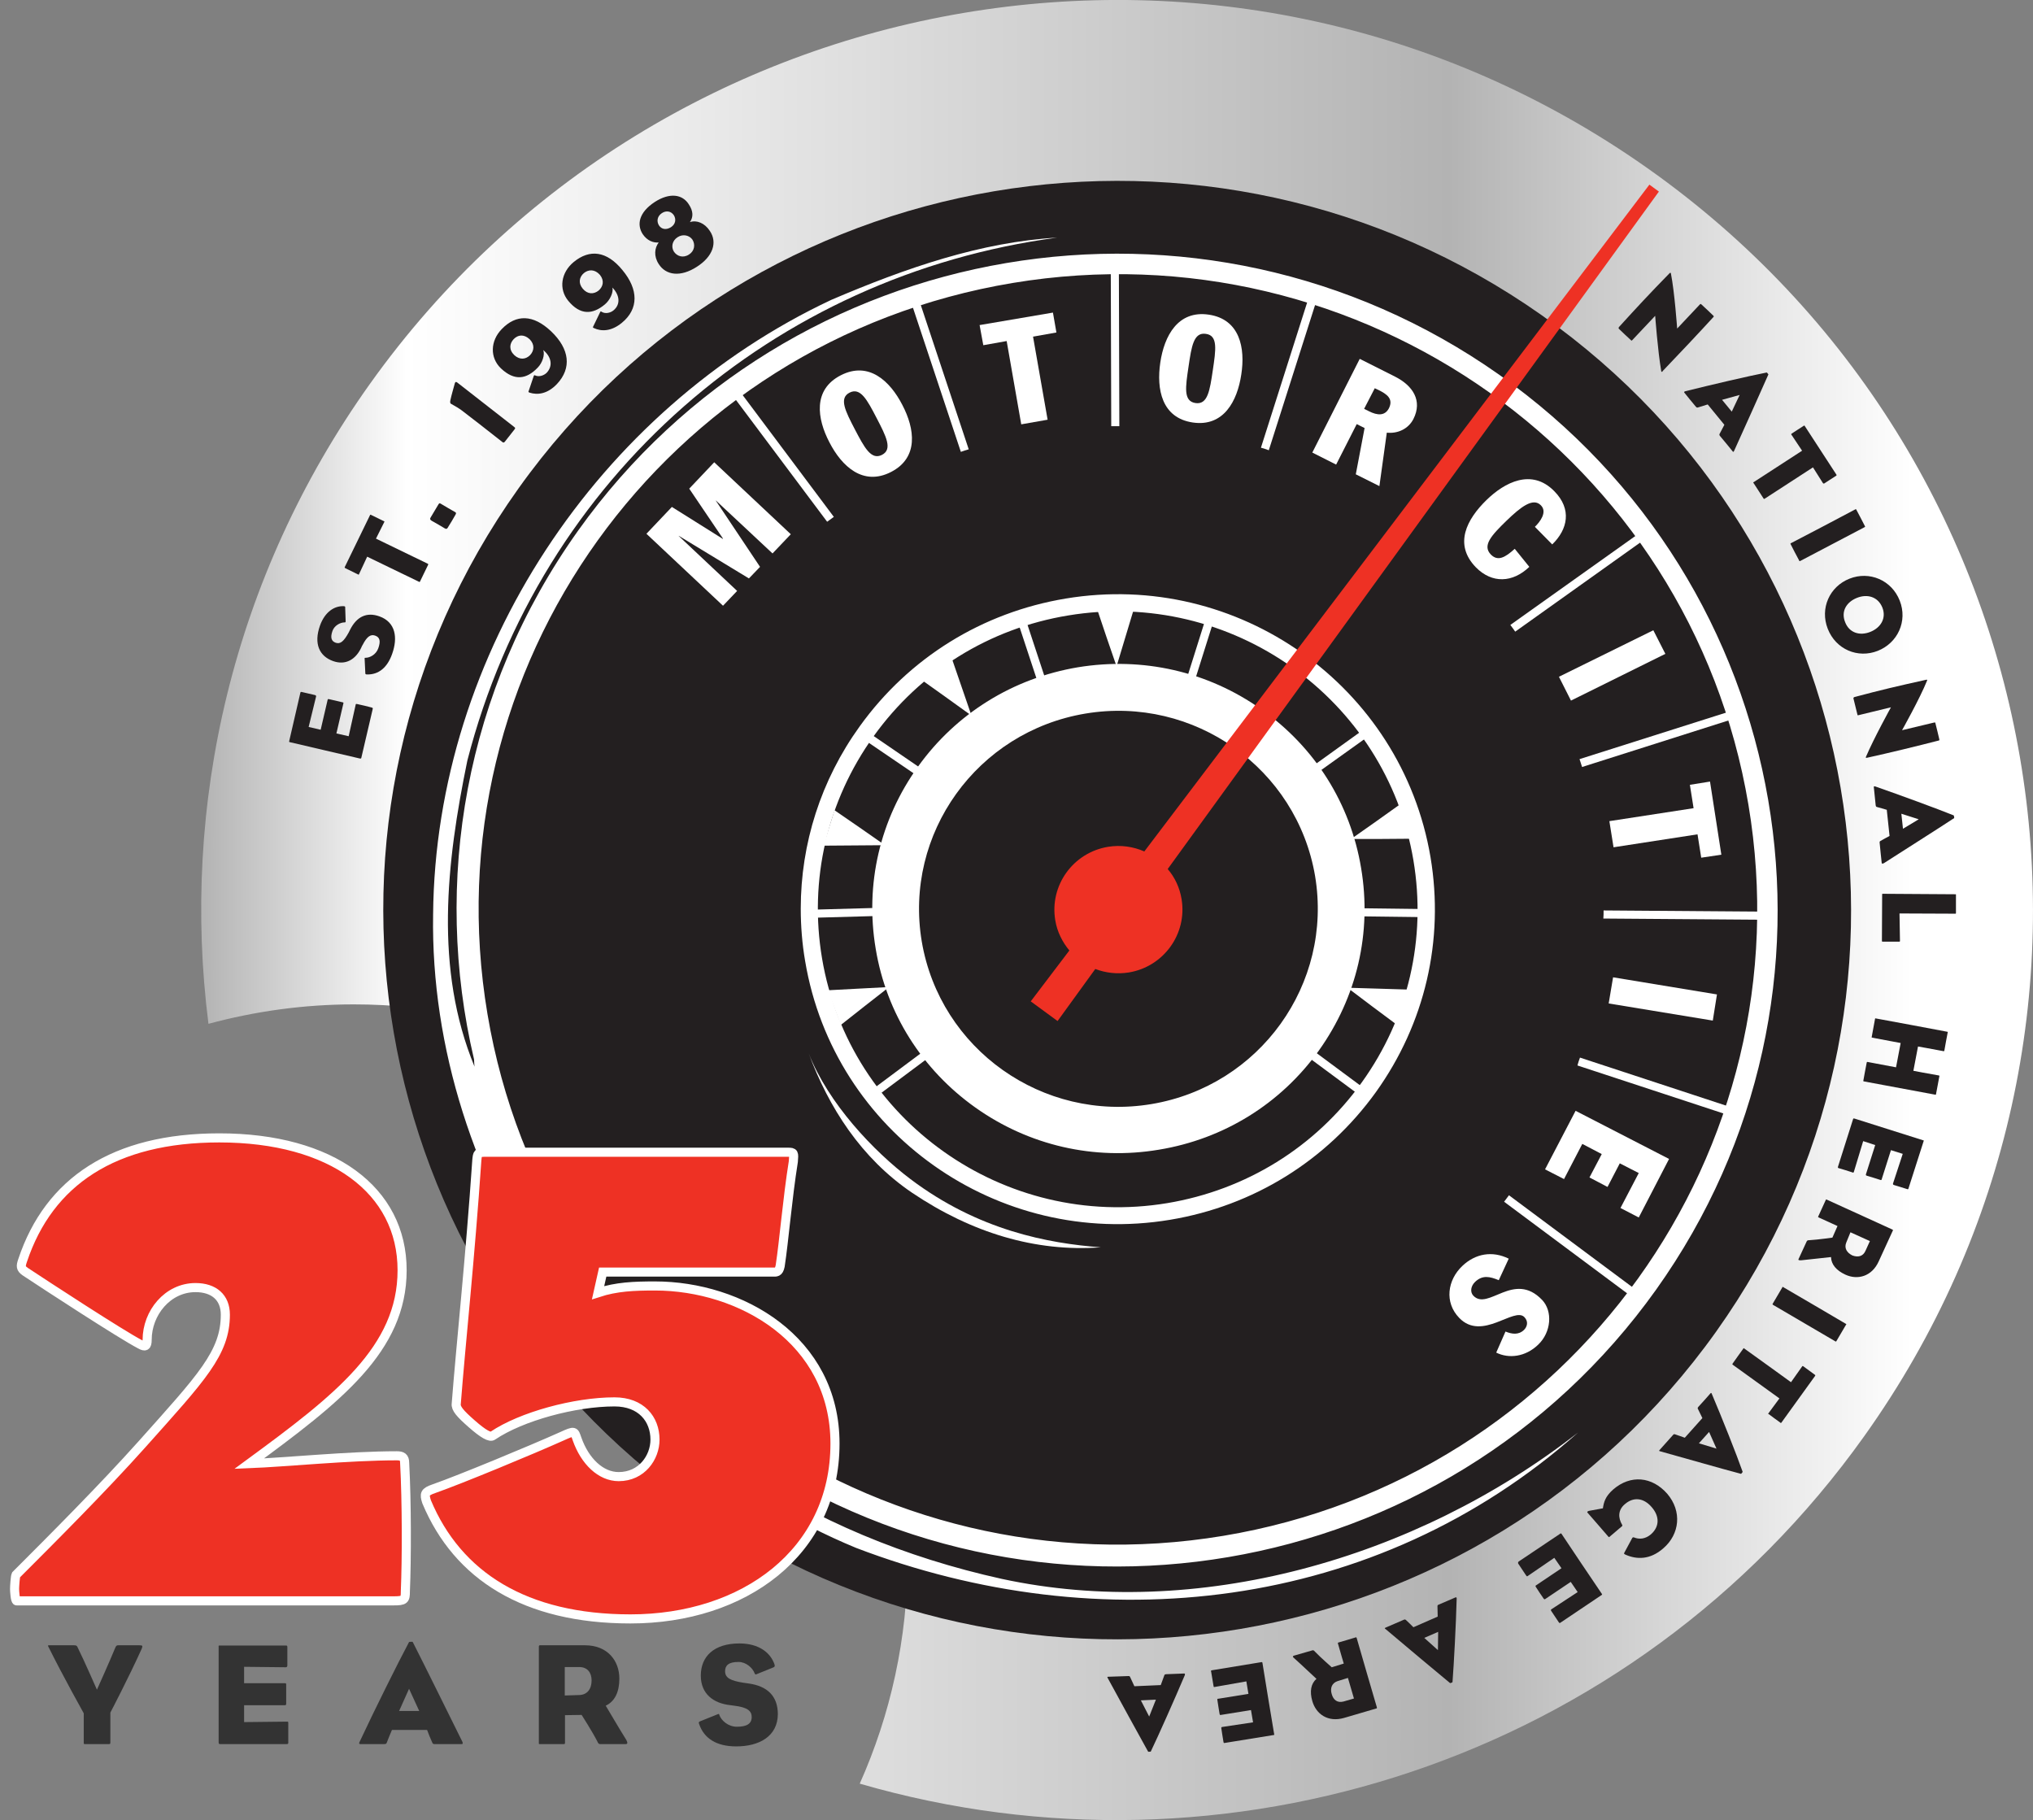 <?xml version="1.0" encoding="utf-8"?>
<!-- Generator: Adobe Illustrator 27.3.1, SVG Export Plug-In . SVG Version: 6.00 Build 0)  -->
<svg version="1.1" id="Layer_1" xmlns="http://www.w3.org/2000/svg" xmlns:xlink="http://www.w3.org/1999/xlink" x="0px" y="0px"
	 viewBox="0 0 878.7 786.7" style="enable-background:new 0 0 878.7 786.7;" xml:space="preserve">
<rect x="0" y="0" width="878.7" height="786.7" fill="#808080" stroke="none"/>
<style type="text/css">
	.st0{fill:url(#SVGID_1_);}
	.st1{fill:#231F20;}
	.st2{fill:#FFFFFF;}
	.st3{fill:#EE3124;}
	.st4{fill:#EE3124;stroke:#FFFFFF;stroke-width:3.93;stroke-miterlimit:10;}
	.st5{fill:#333333;}
</style>
<linearGradient id="SVGID_1_" gradientUnits="userSpaceOnUse" x1="87" y1="393.347" x2="878.724" y2="393.347">
	<stop  offset="0" style="stop-color:#B3B3B3"/>
	<stop  offset="0.112" style="stop-color:#FFFFFF"/>
	<stop  offset="0.681" style="stop-color:#B3B3B3"/>
	<stop  offset="0.934" style="stop-color:#FFFFFF"/>
</linearGradient>
<path class="st0" d="M711.8,72.5C533.4-53.2,286.3-11.3,159.9,165.9c-59.6,83.6-81.8,182.4-69.8,276.6c20-5.4,41.1-8.4,62.8-8.4
	c132.2,0,239.4,107.2,239.4,239.4c0,34.7-7.4,67.6-20.7,97.4c157.6,45.8,333.8-9.5,434.1-150.1C932.2,443.6,890.1,198.1,711.8,72.5z
	"/>
<path class="st1" d="M666.3,136.2C523.4,35.6,325.4,69.1,224.1,211.1c-101.3,142-67.6,338.7,75.4,439.4
	c142.9,100.6,340.9,67.1,442.2-74.9C842.9,433.6,809.2,236.9,666.3,136.2"/>
<path class="st1" d="M210.6,438.3c25.1,149.6,167.5,250.5,318.1,225.5c150.5-25,252.1-166.5,227-316
	C730.5,198.2,588.1,97.2,437.6,122.2C287.1,147.2,185.5,288.7,210.6,438.3"/>
<path class="st2" d="M647.9,161.9c-128.6-90.6-306.8-60.4-398,67.4c-49.2,69-63,152.3-45,228.6c0,1,0.1,2.1,0.2,3.1
	c-17.4-42.2-12.2-88.1-3.1-132.3c31.7-123,132.8-209.7,254.9-226c-32.8,1.9-65.1,13-97.6,26.9c-100.5,47.2-171.1,152.4-172.1,265.6
	c-1.9,115.8,76.2,229.8,182.8,273.8c105.2,40.2,224.4,27.9,312-49.8c-70.6,55.1-165.2,81.3-249,63.2
	C349.6,664,277.8,618,240.5,547.8c6.3,8.1,13.1,16,20.2,23.8c16.1,19.8,35.2,37.7,57.1,53.2c128.6,90.6,306.8,60.4,398-67.4
	C806.9,429.6,776.5,252.5,647.9,161.9 M528.7,663.8c-150.5,25-292.9-76-318-225.5c-25.2-149.5,76.5-291,227-316
	c150.5-25,292.9,76,318,225.5C780.8,497.3,679.2,638.8,528.7,663.8"/>
<path class="st2" d="M349.5,455.2c8.5,21.7,28,42.3,44,54.4c29.4,22.2,59.6,27.8,82.3,29.5c-28.3,2.1-55.9-6.3-81.6-23.6
	C372.1,500.5,358.2,478.6,349.5,455.2"/>
<path class="st2" d="M460.6,258.7c-36.1,6-67.7,25.6-89,55.2c-16.8,23.3-25.5,50.7-25.5,78.8c0,7.5,0.6,15.2,1.9,22.7
	c12.4,74,83.2,124.2,157.7,111.8c36.1-6,67.7-25.6,89-55.2c21.2-29.6,29.6-65.6,23.6-101.5C605.8,296.5,535.1,246.3,460.6,258.7
	 M355.3,414.2L355.3,414.2c-5.7-33.9,2.2-68,22.3-96c20.1-28,50-46.6,84.1-52.2c70.5-11.7,137.4,35.8,149.2,105.8
	c5.7,33.9-2.2,68-22.3,96c-20.1,28-50,46.5-84.1,52.2C434,531.7,367.1,484.2,355.3,414.2"/>
<path class="st2" d="M421.6,478.7c-23.1-16.4-38.5-40.8-43.1-68.6c-4.7-27.9,1.8-55.9,18.3-78.8c16.5-23,41.1-38.2,69.1-42.9
	c28-4.6,56.2,1.8,79.3,18.2c23.2,16.4,38.5,40.8,43.1,68.6c4.7,27.9-1.8,55.8-18.3,78.9c-16.5,23-41.1,38.2-69.1,42.8
	C472.9,501.6,444.7,495.1,421.6,478.7 M469.2,308.4c-46.9,7.8-78.6,51.9-70.8,98.5c7.9,46.6,52.3,78.1,99.2,70.3
	c46.9-7.8,78.6-51.9,70.8-98.6C560.5,332.1,516.1,300.6,469.2,308.4"/>
<polygon class="st2" points="382.5,365.3 371.6,357.7 360.7,350.2 358.3,357.8 356,365.5 369.2,365.4 "/>
<polygon class="st2" points="411.3,284.3 404.9,289.1 398.4,293.9 409.2,301.6 419.9,309.3 415.6,296.8 "/>
<polygon class="st2" points="474.1,263 478.3,275.5 482.6,288 486.4,275.4 490.2,262.8 482.2,262.9 "/>
<polygon class="st2" points="597.3,362.6 610.5,362.5 608,354.9 605.6,347.3 594.8,355 584,362.6 "/>
<polygon class="st2" points="371,427.3 357.8,428 360.6,435.5 363.4,443 373.8,434.8 384.3,426.6 "/>
<polygon class="st2" points="582.4,426.9 593,434.9 603.6,442.8 606.3,435.3 608.9,427.7 595.7,427.3 "/>
<path class="st2" d="M584.3,392.5c0,1.2,0,2.4,0,3.5l32.1,0.4c0.1-1.2,0.1-2.4,0.1-3.5L584.3,392.5z"/>
<path class="st2" d="M566.6,336l26-18.6c-0.7-1-1.4-1.9-2.1-2.9l-26,18.7C565.2,334.1,565.9,335.1,566.6,336"/>
<path class="st2" d="M511.9,296.6c1.1,0.3,2.3,0.7,3.4,1.1l9.6-30.5c-1.1-0.4-2.3-0.7-3.4-1.1L511.9,296.6z"/>
<path class="st2" d="M439.6,267.8l10.1,30.6c1.1-0.4,2.2-0.8,3.4-1.1L443,266.7C441.9,267,440.7,267.4,439.6,267.8"/>
<path class="st2" d="M562.7,454.9l25.8,19.1c0.7-0.9,1.5-1.9,2.2-2.8L564.8,452C564.1,453,563.4,453.9,562.7,454.9"/>
<polygon class="st2" points="401.4,334.4 374.8,316.2 372.8,319.2 399.4,337.3 "/>
<path class="st2" d="M382.5,392.3l-32.5,0.9l0.1,3.5l32.4-0.9C382.5,394.7,382.5,393.5,382.5,392.3"/>
<polygon class="st2" points="376.2,471.5 378.3,474.3 403.9,455.2 401.8,452.4 "/>
<polygon class="st2" points="279.4,230.7 290.4,219.1 312.4,232.9 312.5,232.8 297.9,211.2 308.7,199.8 341.8,230.9 333.9,239.2 
	309.4,216.3 309.4,216.4 328.5,245 323.7,250 293.4,231.6 293.3,231.6 318.6,255.4 312.5,261.8 "/>
<path class="st2" d="M363.4,162.2c12.1-6.2,21.3,2.5,26.6,12.8c5.4,10.3,7.2,22.8-4.9,29c-12.1,6.2-21.3-2.5-26.6-12.8
	C353.1,180.9,351.3,168.4,363.4,162.2 M381.2,196.6c4.7-2.4,1.8-8-2.3-15.9c-4.1-7.9-7-13.4-11.7-11c-4.7,2.4-1.8,8,2.3,15.9
	C373.6,193.4,376.5,199,381.2,196.6"/>
<polygon class="st2" points="423.4,140.5 455.1,135.1 456.6,143.7 446.5,145.5 452.8,181.4 441.4,183.4 435.1,147.4 425,149.2 "/>
<path class="st2" d="M522.5,136c13.4,2,15.8,14.4,14,25.9c-1.7,11.4-7.6,22.7-21,20.7c-13.4-2-15.7-14.4-14-25.9
	C503.2,145.2,509.1,134,522.5,136 M516.7,174.2c5.3,0.8,6.2-5.4,7.5-14.2c1.3-8.8,2.3-15-3-15.7c-5.3-0.8-6.2,5.4-7.5,14.2
	C512.4,167.3,511.4,173.4,516.7,174.2"/>
<path class="st2" d="M587.7,155.1l15.3,7.7c7.7,3.9,11.9,10.4,7.9,18.3c-2.2,4.3-6.8,6.4-11.5,5.9l-3.2,23.1l-10.2-5.1l3.8-20
	l-3.4-1.7l-8.9,17.5l-10.3-5.2L587.7,155.1z M589.6,176.7l2,1c3.9,2,7,2,8.7-1.2c2.1-4.2-1-6.2-4.4-7.9l-1.7-0.8L589.6,176.7z"/>
<path class="st2" d="M663.4,227.7c2.2-2.1,5.5-6.4,2.6-9.3c-3.4-3.5-8.8,0.8-14.8,6.6c-6.7,6.5-10.6,10.8-6.8,14.7
	c3,3,6.1,1.3,10.3-2.5l6.3,7.8c-7.2,6.9-16.1,7.3-23.1,0.2c-9.7-10-3.9-20.8,4.6-29.1c7.8-7.6,19.5-13.8,29.3-3.8
	c7.7,7.8,5.8,16.5-0.9,23L663.4,227.7z"/>
<polygon class="st2" points="714.6,272.4 719.8,282.6 679,302.8 673.8,292.5 "/>
<polygon class="st2" points="739.1,337.8 744,369.4 735.3,370.7 733.7,360.6 697.4,366.2 695.6,354.9 732,349.3 730.4,339.2 "/>
<polygon class="st2" points="742.1,429.8 740.3,441.1 695.3,433.7 697.2,422.4 "/>
<polygon class="st2" points="721.4,500.9 708.3,526.2 700.4,522.1 708.3,507 700.1,502.8 694.8,513 687,508.9 692.3,498.8 
	683.9,494.4 676,509.6 667.8,505.4 681,480.1 "/>
<path class="st2" d="M647.8,553.3c-3.9-1.6-7-2.3-10.2,0.7c-1.9,1.8-2.3,4.4-0.8,6c6.4,6.7,17.5-10.9,29.7,1.8
	c4.7,4.9,4,14-1.7,19.4c-5.5,5.3-12.7,6.1-18.1,3.4l4-9.1c2.7,1.1,5.6,1.6,8-0.7c1.4-1.4,2-3.6,0.2-5.5c-4.4-4.7-18.3,10.6-28.2,0.3
	c-6.5-6.7-5.1-16.4,1.4-22.5c5.6-5.3,12.9-6.6,20-3.1L647.8,553.3z"/>
<path class="st2" d="M415.3,195.3c1.1-0.4,2.2-0.8,3.4-1.1l-21.5-64.7c-1.1,0.4-2.3,0.7-3.4,1.1L415.3,195.3z"/>
<path class="st2" d="M357.5,225.5c1-0.7,1.9-1.4,2.9-2.1l-41.1-54.9c-1,0.7-1.9,1.4-2.9,2.1L357.5,225.5z"/>
<path class="st2" d="M480.1,116.7l0.2,67.5c1.2,0,2.4,0,3.5,0l-0.2-67.5c-0.9,0-1.8,0-2.7,0C480.6,116.6,480.3,116.7,480.1,116.7"/>
<path class="st2" d="M565.3,129.7L545,193.5c1.2,0.3,2.3,0.7,3.4,1.1l20.3-63.7C567.6,130.4,566.5,130.1,565.3,129.7"/>
<path class="st2" d="M645,170.3l-39.2,53.3c1,0.7,1.9,1.4,2.9,2.1l39.2-53.2C646.9,171.7,645.9,171,645,170.3"/>
<path class="st2" d="M707.9,230.9l-55.1,39.2c0.7,0.9,1.4,1.9,2.1,2.9l55-39.2C709.3,232.8,708.6,231.8,707.9,230.9"/>
<path class="st2" d="M748.3,311c-0.3-1.1-0.7-2.2-1-3.4l-64.6,20.5c0.4,1.1,0.7,2.2,1.1,3.4L748.3,311z"/>
<path class="st2" d="M693.1,393.5c0,1.2,0,2.4-0.1,3.5l67.1,0.5c0.1-1.2,0.1-2.4,0.1-3.5L693.1,393.5z"/>
<path class="st2" d="M682.9,457.1c-0.4,1.1-0.8,2.2-1.1,3.4l64.5,21.2c0.4-1.1,0.8-2.2,1.1-3.4L682.9,457.1z"/>
<path class="st2" d="M706.6,557.1l-54.4-40.5c-0.7,0.9-1.4,1.9-2.1,2.8l54.4,40.5C705.2,559,705.9,558,706.6,557.1"/>
<path class="st3" d="M504.7,375.6L717,82.8l-4.1-3L494.6,368c-4.8-2.1-10.2-2.9-15.7-2c-15.1,2.5-25.3,16.7-22.8,31.7
	c0.8,5,3.1,9.5,6.1,13.1l-16.7,22l11.6,8.5l16.3-22.5c4.5,1.7,9.4,2.3,14.5,1.5c15.1-2.5,25.3-16.7,22.8-31.7
	C509.9,383.7,507.8,379.2,504.7,375.6"/>
<g>
	<path class="st1" d="M718.2,160.7c-0.1,0-0.2-0.2-0.2-0.4c-1.5-8.8-2.6-23.8-2.6-23.8l-9.9,10.5c-0.3,0.3-0.3,0.3-0.6,0
		c-2.2-2-3.1-2.9-5.2-4.9c-0.2-0.2-0.1-0.5,0-0.7c8.1-8.9,13.2-14.4,21.9-23.3c0.2-0.2,0.3-0.2,0.4-0.2c0.1,0,0.2,0.1,0.2,0.3
		c1.6,8.1,2.7,23.8,2.7,23.8l9.7-10.3c0.4-0.4,0.4-0.4,0.7-0.2c2.1,1.9,3.1,2.9,5.2,4.9c0.3,0.3,0.3,0.4,0,0.7
		c-6.2,6.8-14.9,16-21.7,23.1C718.5,160.6,718.4,160.8,718.2,160.7z"/>
	<path class="st1" d="M748.9,195.1c-1.4-1.8-3.3-4-5.6-6.8c-0.1-0.2-0.2-0.4-0.1-0.7c0.6-1.2,1.5-2.9,2.1-4l-7.2-8.8
		c-1.4,0.4-3,0.9-4.2,1.3c-0.4,0.1-0.5,0.1-0.9-0.3c-2-2.4-3-3.6-5-6.1c-0.2-0.3-0.1-0.4,0.4-0.6c11.2-2.8,27.5-6.6,35.2-8.1
		c0.1,0,0.3,0.2,0.4,0.4c0.2,0.2,0.4,0.4,0.3,0.5c-3.8,8.6-10,22.4-14.8,33C749.2,195.4,749.1,195.4,748.9,195.1z M751.9,170.7
		l-7.6,2.1l4.2,5.1L751.9,170.7z"/>
	<path class="st1" d="M787.9,208.8l-4.3-6.8c0,0-17.7,11.5-20.8,13.5c-0.3,0.2-0.4,0.2-0.6-0.1c-1.7-2.6-2.6-4.1-4.2-6.5
		c-0.3-0.4-0.3-0.4,0.1-0.6c4.9-3.2,20.8-13.5,20.8-13.5l-4.6-6.9c-0.2-0.3-0.1-0.3,0.1-0.5c2.2-1.4,2.4-1.6,5.1-3.3
		c0.3-0.2,0.4-0.3,0.6,0.1l13.6,20.9c0.2,0.3,0.1,0.4-0.2,0.6c-2.7,1.7-2.9,1.9-5.1,3.3C788.1,209,788.1,209,787.9,208.8z"/>
	<path class="st1" d="M777.6,242.2c-1.5-2.8-2.3-4.3-3.6-6.9c-0.2-0.4-0.2-0.4,0.2-0.6c10.8-5.6,17.6-9.2,27.6-14.5
		c0.4-0.2,0.4-0.2,0.6,0.2c1.4,2.6,2.2,4.2,3.6,6.9c0.2,0.4,0.2,0.4-0.2,0.6c-6.5,3.4-21,11-27.6,14.5
		C777.8,242.6,777.7,242.6,777.6,242.2z"/>
	<path class="st1" d="M790,271.8c-3.5-8.9,0.8-18.3,9.4-21.7c8.6-3.4,18.2,0.6,21.7,9.5c3.5,8.9-0.9,18.3-9.5,21.7
		C803,284.7,793.5,280.7,790,271.8z M813.6,262.6c-1.9-4.7-6.5-6-11-4.2c-4.5,1.8-7,5.8-5.1,10.5c1.8,4.7,6.4,6,10.9,4.2
		C812.9,271.3,815.4,267.2,813.6,262.6z"/>
	<path class="st1" d="M806.5,327.5c-0.1-0.1-0.1-0.2,0-0.4c3.5-8.2,10.8-21.4,10.8-21.4l-14,3.4c-0.4,0.1-0.4,0.1-0.5-0.3
		c-0.7-2.9-1-4.2-1.7-6.9c-0.1-0.3,0.2-0.5,0.3-0.6c11.6-3.1,18.9-4.8,31.1-7.5c0.2-0.1,0.3,0,0.4,0c0.1,0.1,0.1,0.2,0,0.4
		c-3.1,7.7-10.8,21.4-10.8,21.4l13.8-3.3c0.5-0.1,0.5-0.1,0.6,0.2c0.7,2.7,1,4.1,1.7,7c0.1,0.5,0,0.5-0.4,0.6
		c-8.9,2.3-21.2,5.3-30.8,7.4C806.8,327.5,806.6,327.6,806.5,327.5z"/>
	<path class="st1" d="M813.3,372.9c-0.2-2.3-0.6-5.2-0.9-8.8c0-0.2,0-0.4,0.3-0.6c1.2-0.7,2.9-1.6,4-2.2l-1.2-11.3
		c-1.4-0.4-3-0.9-4.2-1.2c-0.4-0.1-0.5-0.2-0.6-0.8c-0.3-3.1-0.5-4.7-0.8-7.8c0-0.4,0.1-0.4,0.6-0.3c10.9,3.8,26.7,9.6,33.9,12.5
		c0.1,0,0.1,0.3,0.2,0.6c0,0.3,0.1,0.5,0,0.6c-7.9,5.2-20.6,13.2-30.4,19.5C813.4,373.4,813.4,373.3,813.3,372.9z M829.3,354.1
		l-7.5-2.4l0.7,6.5L829.3,354.1z"/>
	<path class="st1" d="M813.4,406.6c0-3,0.1-17.2,0.1-19.9c0-0.4,0-0.4,0.4-0.4c12.2,0.1,19.8,0.1,31.1,0.2c0.5,0,0.4,0,0.4,0.4
		c0,2.8,0,4.7,0,7.6c0,0.4,0,0.4-0.4,0.4c-5,0-24-0.1-24-0.1l0.2,11.8c0,0.4-0.1,0.4-0.5,0.4c-1.8,0-3.2,0-6.8,0
		C813.5,407,813.4,407,813.4,406.6z"/>
	<path class="st1" d="M805.4,466.9c0.5-2.7,0.8-4.5,1.4-7.5c0.1-0.4,0.1-0.5,0.5-0.4c3.6,0.7,12.2,2.3,12.2,2.3l2-10.5
		c0,0-8.6-1.6-12.2-2.3c-0.4-0.1-0.4-0.1-0.3-0.4c0.5-2.9,0.9-4.8,1.4-7.6c0.1-0.4,0-0.4,0.5-0.3c12,2.2,19.5,3.6,30.6,5.7
		c0.5,0.1,0.4,0.1,0.3,0.5c-0.5,2.7-0.9,4.6-1.4,7.6c-0.1,0.3-0.1,0.4-0.5,0.3c-3.6-0.7-10.9-2-10.9-2l-2,10.5c0,0,7.3,1.4,10.9,2
		c0.4,0.1,0.4,0.1,0.3,0.5c-0.5,2.9-0.9,4.7-1.4,7.5c-0.1,0.4,0,0.4-0.5,0.3c-10.7-2-18.1-3.4-30.6-5.7
		C805.3,467.3,805.3,467.3,805.4,466.9z"/>
	<path class="st1" d="M794.4,504.3l6.5-20.5c0.1-0.4,0.2-0.5,0.8-0.3c7.9,2.5,20.8,6.6,29.4,9.3c0.4,0.1,0.5,0.1,0.3,0.5l-6.5,20.3
		c-0.1,0.4-0.2,0.5-0.7,0.3c-2.3-0.7-3.6-1.1-5.5-1.7c-0.4-0.1-0.6-0.3-0.5-0.7l4.2-12.8l-5.1-1.6l-4,12.6c-0.1,0.4-0.2,0.4-0.8,0.2
		c-2.2-0.7-3.7-1.2-5.5-1.7c-0.5-0.2-0.6-0.2-0.5-0.7l4-12.6l-5.2-1.7l-4,13.2c-0.2,0.5-0.2,0.5-0.7,0.3c-2.2-0.7-4-1.3-5.8-1.8
		C794.4,504.8,794.3,504.7,794.4,504.3z"/>
	<path class="st1" d="M777.4,544.1l3.5-7.6c0.2-0.3,0.3-0.5,1.3-0.5c3.5-0.2,9.8-1.1,9.8-1.1l2.2-5c0,0-4.8-2.2-8.1-3.7
		c-0.3-0.2-0.4-0.2-0.2-0.5c1.3-2.7,2-4.5,3.2-7c0.2-0.3,0.1-0.4,0.5-0.2c11.1,5.1,18.1,8.2,28.3,12.9c0.4,0.2,0.3,0.4,0.2,0.5
		l-6.1,13.3c-3,6.6-9.2,8.1-14.4,5.7c-3.9-1.8-6.1-4.4-6.2-7.6c-2.3,0.3-7.7,0.8-12.9,1.4C777.4,544.8,777.1,544.5,777.4,544.1z
		 M806.3,540.6l1.9-4.2l-8.4-3.8l-1.8,4.4c-1,2.4,0.2,4.4,2.6,5.6C803,543.5,805.2,543.1,806.3,540.6z"/>
	<path class="st1" d="M766.3,563.3c1.6-2.7,2.5-4.2,4-6.8c0.2-0.4,0.2-0.4,0.6-0.1c10.5,6.1,17.1,10,26.8,15.7
		c0.4,0.2,0.4,0.2,0.1,0.6c-1.5,2.6-2.4,4.1-4,6.8c-0.2,0.4-0.3,0.4-0.6,0.2c-6.3-3.7-20.5-12-26.8-15.7
		C766.1,563.8,766,563.7,766.3,563.3z"/>
	<path class="st1" d="M764.3,610.9l4.8-6.5c0,0-17.1-12.3-20.1-14.5c-0.3-0.2-0.3-0.3-0.1-0.6c1.8-2.6,2.8-3.9,4.5-6.3
		c0.3-0.4,0.2-0.4,0.6-0.1c4.8,3.4,20.1,14.5,20.1,14.5l4.8-6.8c0.2-0.3,0.2-0.2,0.5-0.1c2.1,1.5,2.3,1.7,4.9,3.6
		c0.3,0.2,0.4,0.3,0.2,0.6L770,614.8c-0.2,0.3-0.3,0.3-0.6,0c-2.6-1.9-2.8-2-4.9-3.6C764.2,611.2,764.2,611.1,764.3,610.9z"/>
	<path class="st1" d="M717.3,626.7c1.5-1.7,3.5-3.9,5.9-6.6c0.2-0.2,0.3-0.3,0.7-0.2c1.3,0.4,3.1,1.1,4.3,1.5l7.6-8.5
		c-0.6-1.3-1.4-2.8-1.9-3.9c-0.2-0.4-0.2-0.5,0.2-1c2.1-2.3,3.2-3.5,5.2-5.8c0.3-0.3,0.4-0.2,0.6,0.3c4.5,10.6,10.7,26.2,13.3,33.6
		c0,0.1-0.1,0.3-0.3,0.5c-0.2,0.2-0.3,0.4-0.4,0.4c-9.1-2.4-23.6-6.6-34.8-9.7C717,627.1,717,627.1,717.3,626.7z M741.9,626.1
		l-3.2-7.2l-4.4,4.9L741.9,626.1z"/>
	<path class="st1" d="M686.3,653.2c0.1-0.1,0.3-0.1,0.5-0.2l6-1.1c0.4-2.5,0.9-5,4.4-8.1c7.6-6.6,16.9-5.6,23.4,1.8
		c6.5,7.6,5.4,17.5-1.7,23.6c-5.7,5-11.5,4.9-16.4,2.7c-0.4-0.2-0.7-0.4-0.5-0.7l3.5-6.5c0.2-0.3,0.5-0.3,0.8-0.2
		c2.2,0.9,4.8,0.7,7.2-1.3c3.9-3.4,3.8-7.9,0.4-11.8c-3.5-4.1-7.9-4.5-11.6-1.3c-3.1,2.6-2.9,6-1.2,8.9c0.1,0.2,0.2,0.5,0,0.6
		l-5.4,4.6c-0.2,0.2-0.3,0.2-0.5,0c-2.9-3.3-6.1-7.1-9.2-10.6C686.1,653.6,686,653.4,686.3,653.2z"/>
	<path class="st1" d="M656.4,674.9l17.9-12c0.4-0.3,0.5-0.2,0.8,0.3c4.6,6.9,12.1,18.1,17.2,25.6c0.2,0.4,0.3,0.4-0.1,0.6
		l-17.7,11.9c-0.4,0.3-0.5,0.2-0.8-0.2c-1.3-2-2.1-3.1-3.2-4.8c-0.2-0.3-0.3-0.6,0.1-0.8l11.3-7.4l-3-4.4l-11,7.4
		c-0.4,0.2-0.4,0.2-0.8-0.3c-1.3-1.9-2.2-3.2-3.2-4.8c-0.3-0.5-0.3-0.6,0-0.8l11-7.4l-3.1-4.5l-11.4,7.8c-0.4,0.3-0.4,0.3-0.8-0.2
		c-1.3-2-2.3-3.4-3.4-5.1C656.1,675.3,656.1,675.2,656.4,674.9z"/>
	<path class="st1" d="M598.8,703.5c2.1-0.9,4.8-2.1,8.1-3.5c0.2-0.1,0.4-0.1,0.7,0.1c1,0.9,2.4,2.3,3.3,3.2l10.5-4.6
		c0-1.4-0.1-3.1-0.1-4.4c0-0.4,0-0.6,0.6-0.8c2.9-1.2,4.3-1.9,7.2-3.1c0.3-0.1,0.5,0,0.5,0.5c-0.3,11.5-1.2,28.3-1.8,36.1
		c0,0.1-0.2,0.2-0.5,0.3c-0.3,0.1-0.5,0.2-0.6,0.1c-7.3-6-18.8-15.7-27.7-23.2C598.4,703.8,598.4,703.7,598.8,703.5z M621.5,713.2
		l0.1-7.9l-6,2.6L621.5,713.2z"/>
	<path class="st1" d="M559.2,715.6l8-2.3c0.4-0.1,0.6-0.1,1.2,0.6c2.4,2.5,7.2,6.7,7.2,6.7l5.2-1.6c0,0-1.5-5-2.5-8.6
		c-0.1-0.4-0.1-0.4,0.2-0.5c2.9-0.8,4.7-1.4,7.4-2.2c0.4-0.1,0.3-0.1,0.5,0.3c3.4,11.7,5.5,19.1,8.7,29.9c0.1,0.5-0.1,0.5-0.2,0.5
		l-14,4.1c-7,2-12.1-1.7-13.7-7.3c-1.2-4.2-0.6-7.5,1.8-9.6c-1.7-1.5-5.6-5.3-9.5-8.8C558.6,716.1,558.7,715.8,559.2,715.6z
		 M580.7,735.4l4.5-1.3l-2.6-8.9l-4.5,1.4c-2.4,0.8-3.3,3-2.5,5.6C576.3,734.7,578,736.1,580.7,735.4z"/>
	<path class="st1" d="M523.8,721.9l21.3-3.5c0.5-0.1,0.5,0,0.6,0.6c1.3,8.1,3.5,21.5,5,30.4c0.1,0.4,0.1,0.5-0.3,0.5l-21,3.4
		c-0.5,0.1-0.5,0-0.6-0.5c-0.4-2.3-0.6-3.7-0.9-5.7c-0.1-0.4,0-0.7,0.4-0.7l13.3-2l-0.9-5.3l-13,2.1c-0.4,0.1-0.5,0-0.6-0.6
		c-0.4-2.3-0.6-3.8-0.9-5.7c-0.1-0.6-0.1-0.7,0.4-0.7l13-2.1l-0.9-5.4l-13.6,2.4c-0.5,0.1-0.5,0.1-0.6-0.5c-0.4-2.3-0.7-4.1-1-6
		C523.3,722.1,523.4,722,523.8,721.9z"/>
	<path class="st1" d="M479,724.7c2.3-0.1,5.2-0.2,8.8-0.3c0.2,0,0.4,0,0.6,0.3c0.6,1.3,1.4,3,1.9,4.1l11.4-0.5
		c0.5-1.3,1.1-3,1.5-4.1c0.1-0.4,0.2-0.5,0.8-0.6c3.1-0.1,4.7-0.2,7.8-0.3c0.4,0,0.4,0.2,0.3,0.7c-4.5,10.6-11.3,25.9-14.7,33
		c0,0.1-0.3,0.1-0.6,0.1c-0.3,0-0.5,0.1-0.6-0.1c-4.6-8.2-11.8-21.5-17.4-31.7C478.5,724.8,478.6,724.7,479,724.7z M496.7,741.9
		l2.9-7.3l-6.5,0.3L496.7,741.9z"/>
</g>
<g>
	<path class="st1" d="M161.1,306.4l-4.9,21c-0.1,0.5-0.2,0.5-0.8,0.4c-8-1.9-21.2-4.9-30-7c-0.4-0.1-0.5-0.1-0.4-0.5l4.8-20.8
		c0.1-0.5,0.2-0.5,0.7-0.4c2.3,0.5,3.6,0.8,5.6,1.3c0.4,0.1,0.6,0.3,0.5,0.7l-3.2,13.1l5.2,1.2l3-12.9c0.1-0.4,0.2-0.4,0.7-0.3
		c2.3,0.5,3.8,0.9,5.6,1.3c0.6,0.1,0.6,0.2,0.5,0.6l-3,12.9l5.3,1.2l3-13.5c0.1-0.5,0.1-0.5,0.7-0.4c2.3,0.5,4,0.9,5.9,1.4
		C161.1,305.9,161.2,306,161.1,306.4z"/>
	<path class="st1" d="M169.5,282.6c-2.1,6-5.9,9-10.8,8.9c-0.6,0-0.8-0.1-0.8-0.5l-0.3-6.3c0-0.4,0-0.4,0.4-0.4
		c1.8,0,4.5-1.3,5.5-4.1c1.1-3.1,0.7-4.8-1.4-5.5c-1.8-0.6-3.4,0.2-5.4,4.1c-0.2,0.3-0.4,0.7-0.5,1c-2.4,5.2-6.8,7.9-12.3,5.9
		c-5.8-2.1-8.4-7.4-5.6-15.3c2.1-5.9,6.2-8.6,10.3-8.4c0.5,0,0.7,0.3,0.6,0.6l0.2,5.9c0,0.4-0.1,0.5-0.4,0.5c-2,0-4.5,1.4-5.3,3.7
		c-1.1,3.1-0.3,4.5,1.4,5.1c2,0.7,3.5-0.6,5.6-4.4c0.2-0.4,0.4-0.8,0.7-1.4c2.8-5.4,7-7.6,12.6-5.6C171,268.9,172,275.6,169.5,282.6
		z"/>
	<path class="st1" d="M166.1,225.6l-3.6,7.2c0,0,19,9.2,22.3,10.8c0.3,0.2,0.4,0.2,0.2,0.6c-1.4,2.8-2.1,4.4-3.4,7
		c-0.2,0.4-0.2,0.4-0.6,0.2c-5.3-2.6-22.3-10.8-22.3-10.8l-3.5,7.5c-0.1,0.3-0.2,0.3-0.4,0.2c-2.4-1.2-2.6-1.3-5.5-2.7
		c-0.3-0.2-0.4-0.2-0.3-0.5l10.9-22.4c0.1-0.3,0.2-0.3,0.6-0.1c2.9,1.4,3.1,1.5,5.5,2.7C166.2,225.3,166.2,225.4,166.1,225.6z"/>
	<path class="st1" d="M196.9,222.4c-0.6,1.1-2.6,4.5-3.4,5.7c-0.3,0.5-0.6,0.6-1.2,0.3c-1-0.6-4.7-2.8-5.7-3.3
		c-0.8-0.5-0.8-0.9-0.5-1.4c1-1.6,2.7-4.6,3.4-5.7c0.3-0.5,0.5-0.6,1-0.3c2.5,1.5,3.9,2.3,6,3.5
		C197.1,221.5,197.3,221.7,196.9,222.4z"/>
	<path class="st1" d="M222.3,185.7c-1.8,2.3-2.3,2.9-4.1,5.2c-0.3,0.4-0.6,0.5-1,0.2c-3.6-2.9-16.5-12.9-17.6-13.7
		c-1.2-0.9-2.7-1.8-4.7-2.9c-0.4-0.2-0.4-0.9-0.2-1.7c0.4-1.9,1.2-4.6,1.9-7.2c0.2-0.5,0.4-0.7,1-0.3l24.6,19.2
		C222.8,185,222.8,185,222.3,185.7z"/>
	<path class="st1" d="M240.7,166c-4.1,4.3-8.4,4.8-11.8,3.7c-0.5-0.2-0.6-0.3-0.4-0.7l2.2-6.5c0.2-0.4,0.3-0.4,0.7-0.2
		c1.6,0.7,3.7,0,4.9-1.2c2.8-3,2-6.9-1.5-9.8c0.8,2-0.4,5.6-2.4,7.6c-4.8,5-10,5.9-15.9,0.3c-4.8-4.6-4.6-11.8,0.3-16.9
		c6.3-6.6,13.7-6.4,21.4,0.9C246.2,150.8,247.2,159.1,240.7,166z M222,146.6c-1.8,1.9-2.1,4.6,0.3,6.9c2.4,2.2,5,1.8,6.8,0
		c1.8-1.9,2.1-4.6-0.2-6.9C226.4,144.3,223.8,144.7,222,146.6z"/>
	<path class="st1" d="M268.8,139.5c-4.6,3.8-8.9,3.8-12.1,2.3c-0.5-0.2-0.5-0.4-0.3-0.7l3-6.2c0.2-0.4,0.3-0.4,0.7-0.1
		c1.5,0.9,3.6,0.5,5-0.6c3.2-2.6,2.8-6.6-0.4-9.9c0.5,2.1-1.1,5.5-3.3,7.3c-5.3,4.4-10.6,4.7-15.8-1.6c-4.2-5.1-3.1-12.2,2.3-16.7
		c7-5.8,14.4-4.8,21.1,3.4C276,125.1,276.1,133.5,268.8,139.5z M252.4,118c-2,1.7-2.6,4.3-0.5,6.8c2.1,2.5,4.8,2.4,6.8,0.8
		c2-1.7,2.6-4.3,0.6-6.8C257.1,116.3,254.4,116.4,252.4,118z"/>
	<path class="st1" d="M301.2,115.3c-7.1,4.6-13.4,3.7-16.5-1.2c-2.2-3.4-1.8-6.9,0-9.3c-2.4,0.2-5-0.8-6.9-3.6
		c-2.6-4-1.8-9.3,5.2-13.9c6.5-4.2,12-3.3,14.7,1c2,3,2,5.5,0.5,7.7c2.9-1,6.4,0.4,8.6,3.8C310.2,104.8,308.1,110.9,301.2,115.3z
		 M286.1,92.1c-2,1.3-2.4,3.5-1.3,5.3c1.1,1.7,3.1,2.1,5.2,0.8c2-1.3,2.3-3.4,1.3-5.1C290.1,91.2,287.9,90.9,286.1,92.1z
		 M292.9,102.5c-2.4,1.5-2.9,4.3-1.6,6.3c1.3,1.9,3.9,2.9,6.5,1.2c2.4-1.5,2.8-4.3,1.5-6.4C298,101.7,295.2,101,292.9,102.5z"/>
</g>
<g>
	<path class="st4" d="M170,691.9c-56.1,0-120.8,0-162.8,0c-0.6,0-0.9-4-0.9-5.2c0-1.1,0.3-5.4,0.6-6c15.7-15.7,37.5-37.5,54.4-56.4
		c25.8-28.9,36.1-39.5,36.1-56.1c0-7.4-4.9-11.7-12.9-11.7c-12,0-20.9,10.9-20.9,22.6c0,2.9-0.9,3.1-2.9,2
		c-8.3-4.3-41.2-25.8-49.8-31.5c-2-1.4-2-2.3-1.1-4.9c11.4-34.1,39.5-52.9,85-52.9c48.6,0,79,22.6,79,57.2
		c0,34.1-27.8,55.5-66.1,83.6c15.5-0.6,43.2-3.4,63.8-3.4c2.3,0,3.4,0.6,3.4,3.1c0.9,16.9,0.9,41.5,0.3,55.5
		C175.2,691.4,174.9,691.9,170,691.9z"/>
	<path class="st4" d="M272.5,699.7c-45.5,0-74.7-18.6-88.1-50.6c-1.1-3.4-0.9-4.3,3.2-5.7c11.4-4,41.8-16.6,55.2-22.6
		c5.7-2.6,5.4-2.3,6.6,1.1c3.4,9.7,10.3,16.3,18,16.3c10,0,15.7-8.3,15.7-16c0-8.9-6-16.3-17.5-16.3c-17.2,0-40.3,6.3-52.6,14.6
		c-1.1,0.9-4-0.6-9.2-5.2c-4.9-4.3-6.9-6.6-6.6-8.6c2-25.8,6-62.7,8.9-105.3c0.3-2.9,0.3-3.4,3.7-3.4h130.8c2.6,0,2.6,0.3,2.3,4
		c-2.6,16.3-4,34.1-5.7,45.2c-0.6,2.9-1.7,2.6-3.4,2.6h-73.3l-2,8.9c8-2.6,15.5-2.9,24.6-2.9c36.9,0,77.8,23.2,77.8,68.1
		C360.9,671,321.4,699.7,272.5,699.7z"/>
</g>
<g>
	<path class="st5" d="M47.7,740.2v12.7c0,0.8,0,0.9-0.7,0.9c-3.8,0-6.7,0-10.4,0c-0.4,0-0.4-0.1-0.4-0.9v-12.4
		c0,0-9.1-16.3-15.2-28.6c-0.4-0.8-0.4-0.8,0.4-0.8H32c1,0,1.3,0.2,1.6,1c2.6,5.2,8.3,18.2,8.3,18.2s5.8-12.9,7.9-18.1
		c0.4-0.9,0.6-1.1,1.3-1.1h9.2c1.3,0,1.5,0.2,0.9,1.6C55.7,724.9,47.7,740.2,47.7,740.2z"/>
	<path class="st5" d="M123.9,753.8H95.2c-0.6,0-0.7-0.1-0.7-0.9c0-11,0-29.1,0-41.1c0-0.6-0.1-0.6,0.6-0.6h28.4
		c0.6,0,0.7,0.1,0.7,0.8c0,3.1,0,5,0,7.7c0,0.6-0.2,0.9-0.7,0.9l-18-0.2v7.1h17.6c0.6,0,0.6,0.1,0.6,0.9c0,3.1,0,5.2,0,7.7
		c0,0.8-0.1,0.9-0.6,0.9h-17.6v7.3l18.4-0.2c0.7,0,0.7,0,0.7,0.8c0,3.1,0,5.5,0,8.1C124.6,753.6,124.6,753.8,123.9,753.8z"/>
	<path class="st5" d="M199.5,753.8c-3,0-6.9,0-11.8,0c-0.3,0-0.6-0.1-0.8-0.5c-0.8-1.7-1.7-4-2.3-5.6h-15.2
		c-0.8,1.8-1.6,3.9-2.2,5.4c-0.2,0.5-0.3,0.7-1.1,0.7c-4.2,0-6.3,0-10.4,0c-0.5,0-0.6-0.3-0.3-0.9c6.5-13.9,16.5-34,21.4-43.2
		c0.1-0.1,0.4-0.1,0.8-0.1c0.4,0,0.7-0.1,0.8,0.1c5.7,11.2,14.6,29.3,21.5,43.2C200.1,753.7,200,753.8,199.5,753.8z M176.8,729.9
		l-4.3,9.6h8.7L176.8,729.9z"/>
	<path class="st5" d="M270.5,753.8h-11.1c-0.5,0-0.8-0.1-1.3-1.3c-2.1-4.1-6.7-11.3-6.7-11.3l-7.2,0.1c0,0,0,7,0,11.9
		c0,0.5-0.1,0.6-0.5,0.6c-4,0-6.5,0-10.3,0c-0.5,0-0.5,0.1-0.5-0.6c0-16.2,0-26.5,0-41.5c0-0.6,0.3-0.6,0.5-0.6h19.5
		c9.7,0,14.8,6.7,14.8,14.4c0,5.8-2,9.9-5.9,11.7c1.6,2.6,5.2,8.9,8.9,14.8C271.4,753.3,271.2,753.8,270.5,753.8z M250.3,720.5h-6.2
		v12.3l6.3-0.2c3.4-0.1,5.3-2.6,5.3-6.3C255.7,723,254,720.5,250.3,720.5z"/>
	<path class="st5" d="M318.2,754.8c-8.6,0-13.9-3.5-16-9.6c-0.3-0.7-0.2-1,0.3-1.2l7.7-3.1c0.6-0.2,0.6-0.2,0.7,0.3
		c0.8,2.3,3.7,5.1,7.6,5.1c4.3,0,6.4-1.3,6.4-4.2c0-2.6-1.8-4.2-7.6-4.9c-0.4-0.1-1.1-0.1-1.5-0.2c-7.6-0.8-12.9-5-12.9-12.8
		c0-8.2,5.6-13.9,16.7-13.9c8.4,0,13.5,4,15.2,9.2c0.2,0.7-0.1,0.9-0.4,1.1l-7.4,3c-0.4,0.2-0.6,0.1-0.8-0.3c-0.9-2.5-3.8-5-7-5
		c-4.4,0-5.8,1.6-5.8,4c0,2.9,2.3,4.1,8,5c0.6,0.1,1.3,0.2,2.1,0.3c8.1,1.1,12.7,5.4,12.7,13.3C336.1,750.5,328.1,754.8,318.2,754.8
		z"/>
</g>
</svg>
